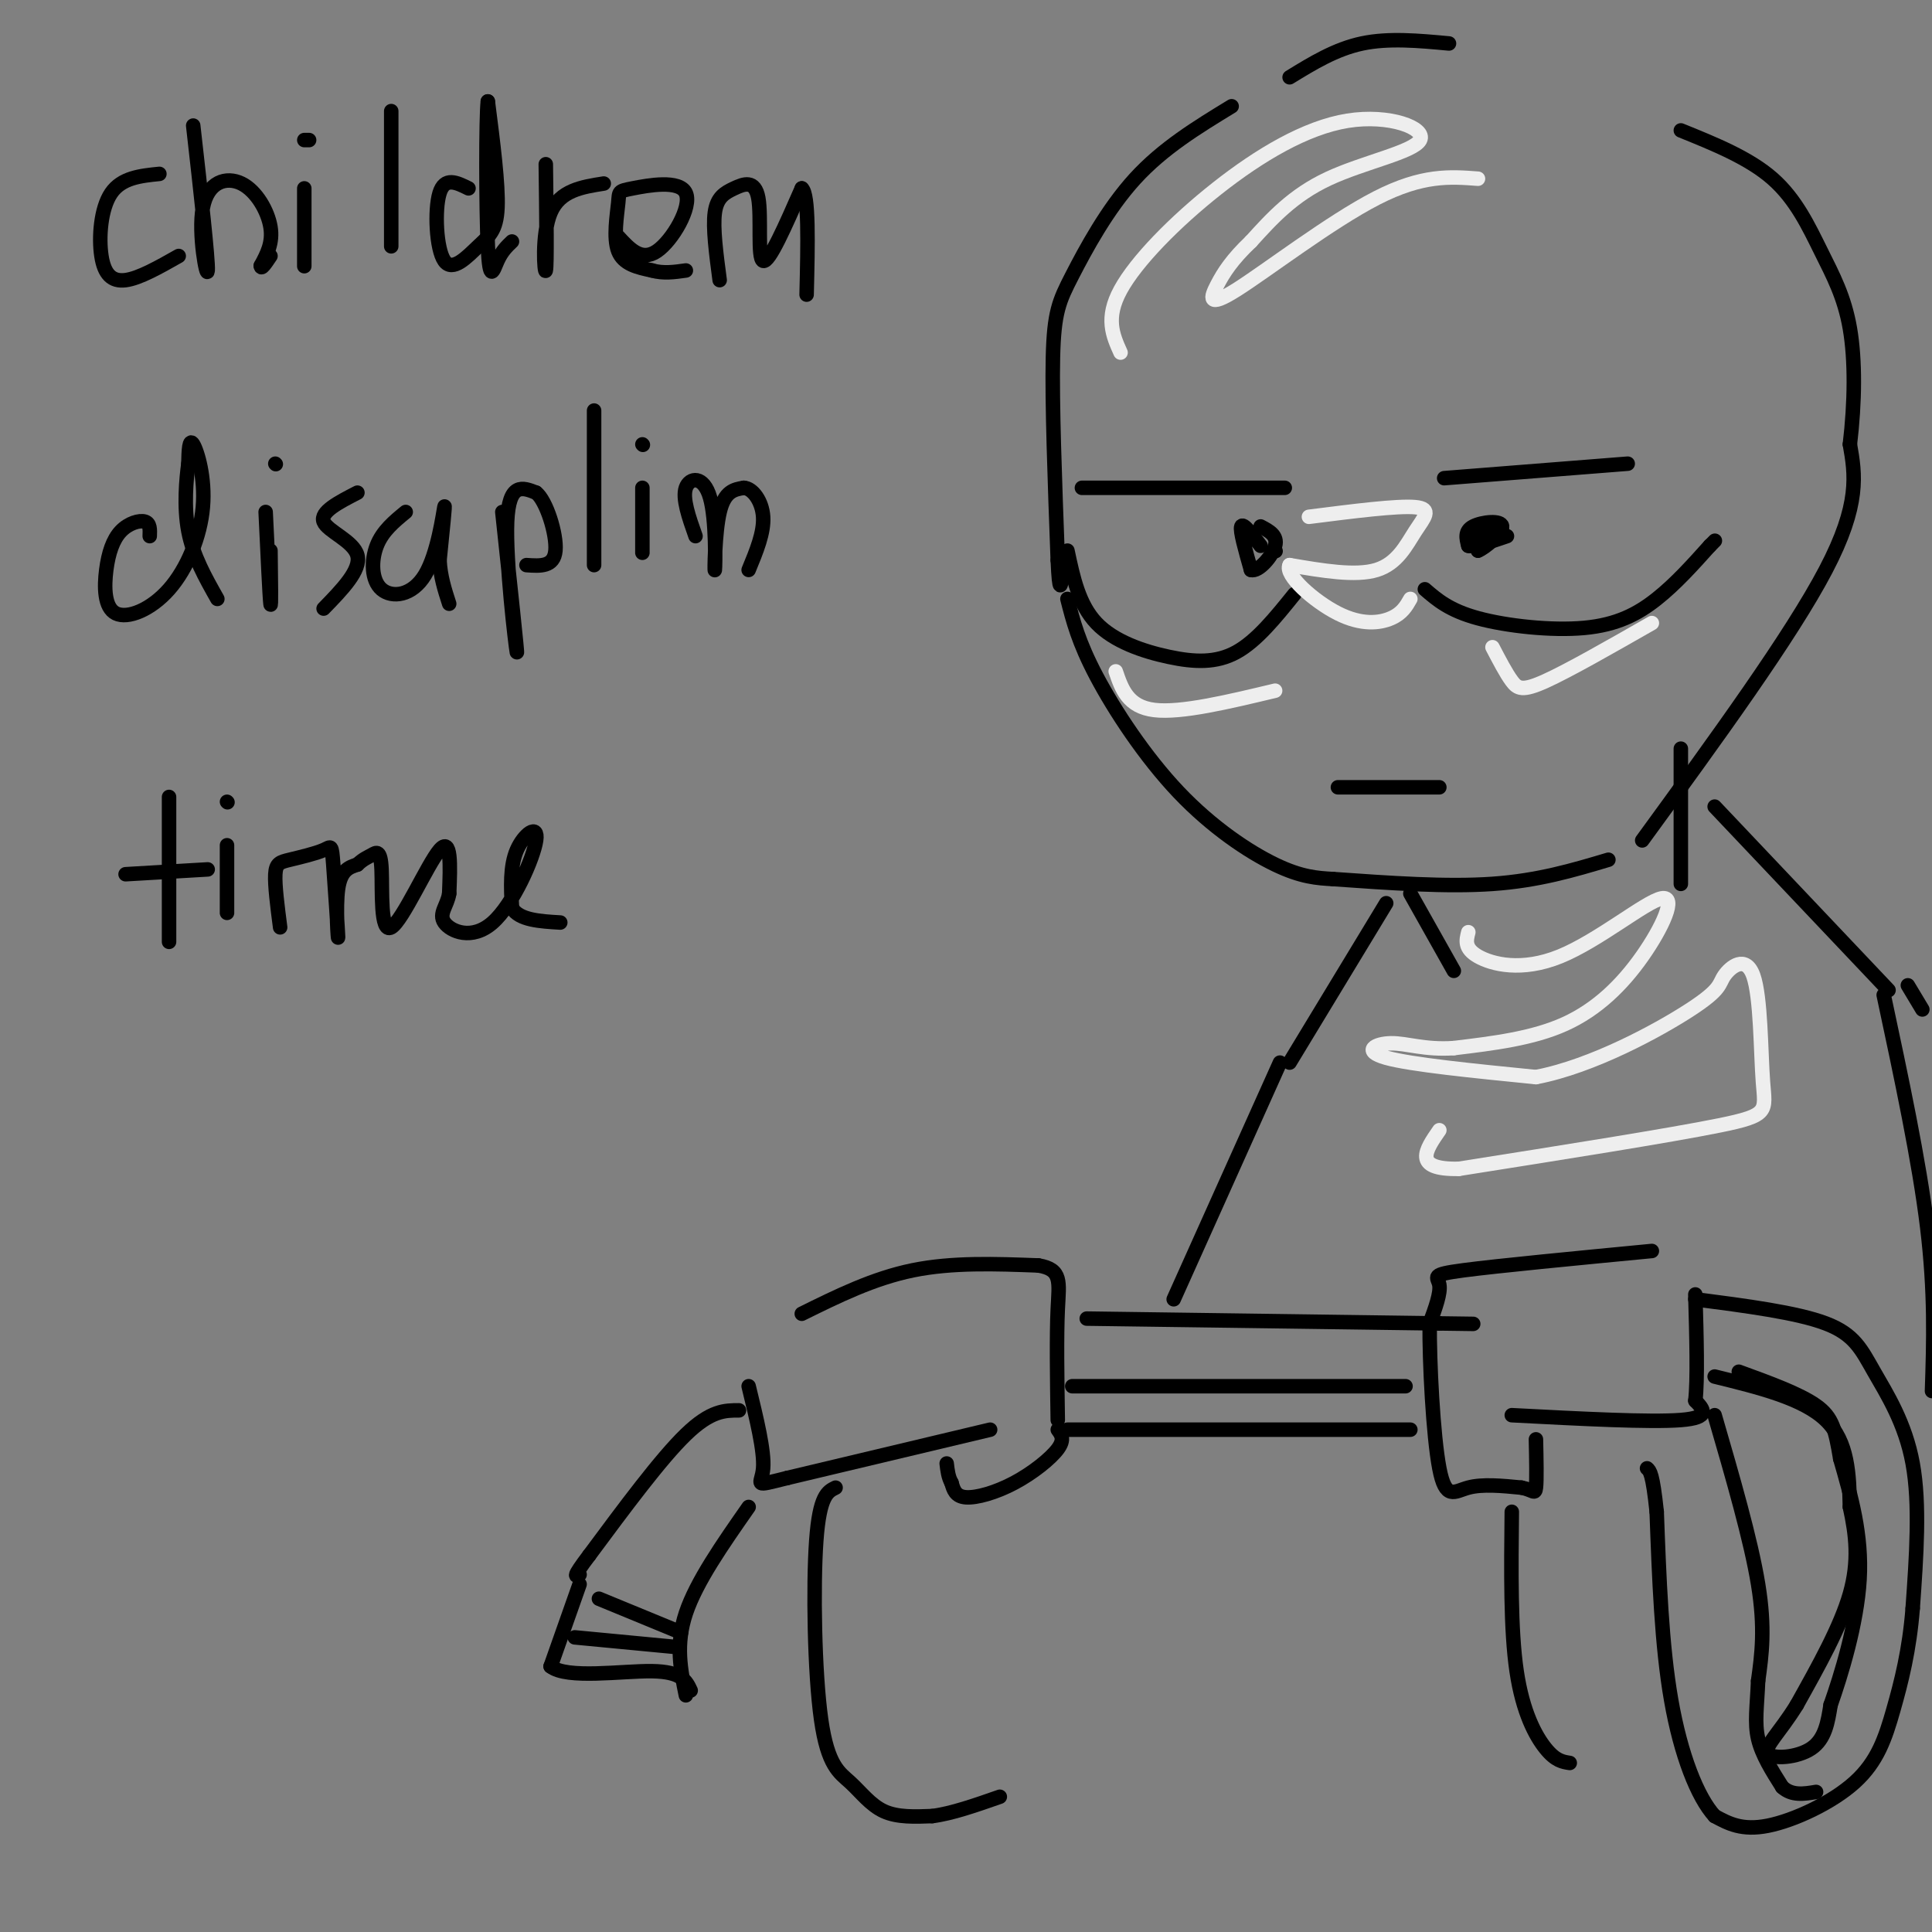 <svg viewBox='0 0 400 400' version='1.1' xmlns='http://www.w3.org/2000/svg' xmlns:xlink='http://www.w3.org/1999/xlink'><rect x="0" y="0" width="400" height="400" fill="#808080" stroke="none"/><g fill='none' stroke='rgb(0,0,0)' stroke-width='3' stroke-linecap='round' stroke-linejoin='round'><path d='M300,9c-6.250,-0.583 -12.500,-1.167 -18,0c-5.500,1.167 -10.250,4.083 -15,7'/><path d='M255,22c-7.107,4.333 -14.214,8.667 -20,15c-5.786,6.333 -10.250,14.667 -13,20c-2.750,5.333 -3.786,7.667 -4,17c-0.214,9.333 0.393,25.667 1,42'/><path d='M219,116c0.333,7.500 0.667,5.250 1,3'/><path d='M221,124c1.137,4.476 2.274,8.952 6,16c3.726,7.048 10.042,16.667 17,24c6.958,7.333 14.560,12.381 20,15c5.440,2.619 8.720,2.810 12,3'/><path d='M276,182c11.750,0.833 23.500,1.667 33,1c9.500,-0.667 16.750,-2.833 24,-5'/><path d='M340,174c15.417,-21.167 30.833,-42.333 38,-56c7.167,-13.667 6.083,-19.833 5,-26'/><path d='M383,92c1.038,-8.695 1.134,-17.434 0,-24c-1.134,-6.566 -3.498,-10.960 -6,-16c-2.502,-5.040 -5.144,-10.726 -10,-15c-4.856,-4.274 -11.928,-7.137 -19,-10'/><path d='M224,101c0.000,0.000 42.000,0.000 42,0'/><path d='M221,114c1.185,5.589 2.369,11.179 6,15c3.631,3.821 9.708,5.875 15,7c5.292,1.125 9.798,1.321 14,-1c4.202,-2.321 8.101,-7.161 12,-12'/><path d='M264,114c0.000,0.000 0.100,0.100 0.1,0.1'/><path d='M261,113c-1.833,-2.417 -3.667,-4.833 -4,-4c-0.333,0.833 0.833,4.917 2,9'/><path d='M259,118c1.556,0.467 4.444,-2.867 5,-5c0.556,-2.133 -1.222,-3.067 -3,-4'/><path d='M299,99c0.000,0.000 38.000,-3.000 38,-3'/><path d='M295,122c2.542,2.196 5.083,4.393 11,6c5.917,1.607 15.208,2.625 22,2c6.792,-0.625 11.083,-2.893 15,-6c3.917,-3.107 7.458,-7.054 11,-11'/><path d='M354,113c1.833,-1.833 0.917,-0.917 0,0'/><path d='M308,111c1.689,0.200 3.378,0.400 3,0c-0.378,-0.400 -2.822,-1.400 -4,-1c-1.178,0.400 -1.089,2.200 -1,4'/><path d='M306,114c1.321,-0.464 5.125,-3.625 5,-5c-0.125,-1.375 -4.179,-0.964 -6,0c-1.821,0.964 -1.411,2.482 -1,4'/><path d='M304,113c1.167,0.333 4.583,-0.833 8,-2'/><path d='M277,163c0.000,0.000 21.000,0.000 21,0'/><path d='M166,272c7.417,-3.667 14.833,-7.333 23,-9c8.167,-1.667 17.083,-1.333 26,-1'/><path d='M215,262c4.933,0.822 4.267,3.378 4,9c-0.267,5.622 -0.133,14.311 0,23'/><path d='M219,296c0.738,1.006 1.476,2.012 0,4c-1.476,1.988 -5.167,4.958 -9,7c-3.833,2.042 -7.810,3.155 -10,3c-2.190,-0.155 -2.595,-1.577 -3,-3'/><path d='M197,307c-0.667,-1.167 -0.833,-2.583 -1,-4'/><path d='M205,296c0.000,0.000 -42.000,10.000 -42,10'/><path d='M163,306c-7.511,1.867 -5.289,1.533 -5,-2c0.289,-3.533 -1.356,-10.267 -3,-17'/><path d='M342,259c-15.956,1.533 -31.911,3.067 -39,4c-7.089,0.933 -5.311,1.267 -5,3c0.311,1.733 -0.844,4.867 -2,8'/><path d='M296,274c-0.083,7.786 0.708,23.250 2,30c1.292,6.750 3.083,4.786 6,4c2.917,-0.786 6.958,-0.393 11,0'/><path d='M315,308c2.378,0.444 2.822,1.556 3,0c0.178,-1.556 0.089,-5.778 0,-10'/><path d='M313,293c14.333,0.750 28.667,1.500 35,1c6.333,-0.500 4.667,-2.250 3,-4'/><path d='M351,290c0.500,-4.333 0.250,-13.167 0,-22'/><path d='M225,273c0.000,0.000 73.000,1.000 73,1'/><path d='M298,274c12.167,0.167 6.083,0.083 0,0'/><path d='M222,287c0.000,0.000 69.000,0.000 69,0'/><path d='M221,296c0.000,0.000 71.000,0.000 71,0'/><path d='M153,292c-2.917,0.000 -5.833,0.000 -11,5c-5.167,5.000 -12.583,15.000 -20,25'/><path d='M122,322c-3.667,4.833 -2.833,4.417 -2,4'/><path d='M120,328c0.000,0.000 -6.000,17.000 -6,17'/><path d='M114,345c3.378,2.689 14.822,0.911 21,1c6.178,0.089 7.089,2.044 8,4'/><path d='M142,351c-1.083,-5.250 -2.167,-10.500 0,-17c2.167,-6.500 7.583,-14.250 13,-22'/><path d='M119,339c0.000,0.000 21.000,2.000 21,2'/><path d='M124,331c0.000,0.000 17.000,7.000 17,7'/><path d='M351,269c10.518,1.369 21.036,2.738 27,5c5.964,2.262 7.375,5.417 10,10c2.625,4.583 6.464,10.595 8,19c1.536,8.405 0.768,19.202 0,30'/><path d='M396,333c-0.673,8.638 -2.356,15.233 -4,21c-1.644,5.767 -3.250,10.707 -8,15c-4.750,4.293 -12.643,7.941 -18,9c-5.357,1.059 -8.179,-0.470 -11,-2'/><path d='M355,376c-3.578,-3.911 -7.022,-12.689 -9,-24c-1.978,-11.311 -2.489,-25.156 -3,-39'/><path d='M343,313c-0.833,-8.000 -1.417,-8.500 -2,-9'/><path d='M355,293c3.750,12.917 7.500,25.833 9,35c1.500,9.167 0.750,14.583 0,20'/><path d='M364,348c-0.222,5.333 -0.778,8.667 0,12c0.778,3.333 2.889,6.667 5,10'/><path d='M369,370c2.000,1.833 4.500,1.417 7,1'/><path d='M355,285c9.167,2.250 18.333,4.500 23,9c4.667,4.500 4.833,11.250 5,18'/><path d='M383,312c1.267,5.778 1.933,11.222 0,18c-1.933,6.778 -6.467,14.889 -11,23'/><path d='M372,353c-3.548,5.774 -6.917,8.708 -6,10c0.917,1.292 6.119,0.940 9,-1c2.881,-1.940 3.440,-5.470 4,-9'/><path d='M379,353c2.133,-6.067 5.467,-16.733 6,-26c0.533,-9.267 -1.733,-17.133 -4,-25'/><path d='M381,302c-1.022,-6.022 -1.578,-8.578 -5,-11c-3.422,-2.422 -9.711,-4.711 -16,-7'/><path d='M173,308c-1.662,0.807 -3.324,1.614 -4,11c-0.676,9.386 -0.367,27.351 1,37c1.367,9.649 3.791,10.982 6,13c2.209,2.018 4.203,4.719 7,6c2.797,1.281 6.399,1.140 10,1'/><path d='M193,376c4.000,-0.500 9.000,-2.250 14,-4'/><path d='M292,185c0.000,0.000 9.000,16.000 9,16'/><path d='M348,155c0.000,0.000 0.000,28.000 0,28'/><path d='M355,167c0.000,0.000 36.000,38.000 36,38'/><path d='M287,187c0.000,0.000 -20.000,33.000 -20,33'/><path d='M265,220c0.000,0.000 -22.000,49.000 -22,49'/><path d='M313,313c-0.133,12.222 -0.267,24.444 1,33c1.267,8.556 3.933,13.444 6,16c2.067,2.556 3.533,2.778 5,3'/><path d='M390,206c3.667,17.167 7.333,34.333 9,48c1.667,13.667 1.333,23.833 1,34'/><path d='M398,209c0.000,0.000 -3.000,-5.000 -3,-5'/><path d='M33,36c-3.917,0.399 -7.833,0.798 -10,4c-2.167,3.202 -2.583,9.208 -2,13c0.583,3.792 2.167,5.369 5,5c2.833,-0.369 6.917,-2.685 11,-5'/><path d='M40,26c1.573,13.941 3.145,27.882 3,30c-0.145,2.118 -2.008,-7.587 -1,-13c1.008,-5.413 4.887,-6.534 8,-5c3.113,1.534 5.461,5.724 6,9c0.539,3.276 -0.730,5.638 -2,8'/><path d='M54,55c0.000,1.000 1.000,-0.500 2,-2'/><path d='M63,39c0.000,7.500 0.000,15.000 0,16c0.000,1.000 0.000,-4.500 0,-10'/><path d='M63,29c0.000,0.000 1.000,0.000 1,0'/><path d='M81,23c0.000,0.000 0.000,28.000 0,28'/><path d='M97,39c-2.472,-1.225 -4.944,-2.450 -6,1c-1.056,3.450 -0.695,11.574 1,14c1.695,2.426 4.726,-0.847 7,-3c2.274,-2.153 3.793,-3.187 4,-8c0.207,-4.813 -0.896,-13.407 -2,-22'/><path d='M101,21c-0.393,3.155 -0.375,22.042 0,30c0.375,7.958 1.107,4.988 2,3c0.893,-1.988 1.946,-2.994 3,-4'/><path d='M113,34c0.133,10.489 0.267,20.978 0,22c-0.267,1.022 -0.933,-7.422 1,-12c1.933,-4.578 6.467,-5.289 11,-6'/><path d='M128,49c2.389,2.592 4.779,5.184 8,3c3.221,-2.184 7.275,-9.143 6,-12c-1.275,-2.857 -7.878,-1.611 -11,-1c-3.122,0.611 -2.764,0.588 -3,3c-0.236,2.412 -1.068,7.261 0,10c1.068,2.739 4.034,3.370 7,4'/><path d='M135,56c2.333,0.667 4.667,0.333 7,0'/><path d='M149,58c-0.719,-5.418 -1.439,-10.836 -1,-14c0.439,-3.164 2.035,-4.075 4,-5c1.965,-0.925 4.298,-1.864 5,2c0.702,3.864 -0.228,12.533 1,13c1.228,0.467 4.614,-7.266 8,-15'/><path d='M166,39c1.500,1.167 1.250,11.583 1,22'/><path d='M31,111c0.056,-1.328 0.112,-2.656 -1,-3c-1.112,-0.344 -3.391,0.296 -5,2c-1.609,1.704 -2.547,4.473 -3,8c-0.453,3.527 -0.423,7.813 2,9c2.423,1.188 7.237,-0.723 11,-5c3.763,-4.277 6.475,-10.921 7,-17c0.525,-6.079 -1.136,-11.594 -2,-13c-0.864,-1.406 -0.932,1.297 -1,4'/><path d='M39,96c-0.422,3.111 -0.978,8.889 0,14c0.978,5.111 3.489,9.556 6,14'/><path d='M55,106c0.417,8.833 0.833,17.667 1,19c0.167,1.333 0.083,-4.833 0,-11'/><path d='M57,96c0.000,0.000 0.100,0.100 0.1,0.1'/><path d='M74,102c-3.889,2.000 -7.778,4.000 -7,6c0.778,2.000 6.222,4.000 7,7c0.778,3.000 -3.111,7.000 -7,11'/><path d='M84,106c-2.410,1.978 -4.820,3.955 -6,7c-1.180,3.045 -1.131,7.156 1,9c2.131,1.844 6.343,1.419 9,-3c2.657,-4.419 3.759,-12.834 4,-14c0.241,-1.166 -0.380,4.917 -1,11'/><path d='M91,116c0.167,3.333 1.083,6.167 2,9'/><path d='M104,106c1.622,15.111 3.244,30.222 3,29c-0.244,-1.222 -2.356,-18.778 -2,-27c0.356,-8.222 3.178,-7.111 6,-6'/><path d='M111,102c2.089,1.600 4.311,8.600 4,12c-0.311,3.400 -3.156,3.200 -6,3'/><path d='M123,85c0.000,0.000 0.000,32.000 0,32'/><path d='M133,101c0.000,5.667 0.000,11.333 0,13c0.000,1.667 0.000,-0.667 0,-3'/><path d='M133,92c0.000,0.000 0.100,0.100 0.1,0.1'/><path d='M144,111c-1.381,-3.911 -2.762,-7.821 -2,-10c0.762,-2.179 3.668,-2.625 5,2c1.332,4.625 1.089,14.322 1,15c-0.089,0.678 -0.026,-7.663 1,-12c1.026,-4.337 3.013,-4.668 5,-5'/><path d='M154,101c1.800,0.067 3.800,2.733 4,6c0.200,3.267 -1.400,7.133 -3,11'/><path d='M35,165c0.000,0.000 0.000,30.000 0,30'/><path d='M26,181c0.000,0.000 17.000,-1.000 17,-1'/><path d='M47,175c0.000,6.417 0.000,12.833 0,14c0.000,1.167 0.000,-2.917 0,-7'/><path d='M47,166c0.000,0.000 0.100,0.100 0.1,0.1'/><path d='M58,192c-0.564,-4.357 -1.127,-8.713 -1,-11c0.127,-2.287 0.945,-2.503 3,-3c2.055,-0.497 5.346,-1.274 7,-2c1.654,-0.726 1.670,-1.401 2,3c0.330,4.401 0.973,13.877 1,15c0.027,1.123 -0.564,-6.108 0,-10c0.564,-3.892 2.282,-4.446 4,-5'/><path d='M74,179c1.168,-1.138 2.089,-1.482 3,-2c0.911,-0.518 1.811,-1.211 2,3c0.189,4.211 -0.334,13.326 2,12c2.334,-1.326 7.524,-13.093 10,-16c2.476,-2.907 2.238,3.047 2,9'/><path d='M93,185c-0.362,2.477 -2.265,4.169 -1,6c1.265,1.831 5.700,3.800 10,0c4.300,-3.800 8.465,-13.369 9,-17c0.535,-3.631 -2.562,-1.323 -4,2c-1.438,3.323 -1.219,7.662 -1,12'/><path d='M106,188c1.500,2.500 5.750,2.750 10,3'/></g>
<g fill='none' stroke='rgb(238,238,238)' stroke-width='3' stroke-linecap='round' stroke-linejoin='round'><path d='M232,73c-1.601,-3.562 -3.203,-7.124 0,-13c3.203,-5.876 11.209,-14.066 20,-21c8.791,-6.934 18.367,-12.611 27,-14c8.633,-1.389 16.324,1.511 15,4c-1.324,2.489 -11.664,4.568 -19,8c-7.336,3.432 -11.668,8.216 -16,13'/><path d='M259,50c-3.907,3.699 -5.676,6.445 -7,9c-1.324,2.555 -2.203,4.919 4,1c6.203,-3.919 19.486,-14.120 29,-19c9.514,-4.880 15.257,-4.440 21,-4'/><path d='M271,107c9.167,-1.167 18.333,-2.333 22,-2c3.667,0.333 1.833,2.167 0,5c-1.833,2.833 -3.667,6.667 -8,8c-4.333,1.333 -11.167,0.167 -18,-1'/><path d='M267,117c-1.131,2.000 5.042,7.500 10,10c4.958,2.500 8.702,2.000 11,1c2.298,-1.000 3.149,-2.500 4,-4'/><path d='M309,134c1.400,2.689 2.800,5.378 4,7c1.200,1.622 2.200,2.178 7,0c4.800,-2.178 13.400,-7.089 22,-12'/><path d='M231,139c1.250,3.667 2.500,7.333 8,8c5.500,0.667 15.250,-1.667 25,-4'/><path d='M304,193c-0.435,1.679 -0.869,3.359 2,5c2.869,1.641 9.042,3.244 17,0c7.958,-3.244 17.700,-11.333 21,-12c3.300,-0.667 0.158,6.090 -4,12c-4.158,5.910 -9.331,10.974 -16,14c-6.669,3.026 -14.835,4.013 -23,5'/><path d='M301,217c-6.071,0.417 -9.750,-1.042 -13,-1c-3.250,0.042 -6.071,1.583 -1,3c5.071,1.417 18.036,2.708 31,4'/><path d='M318,223c11.710,-2.215 25.484,-9.752 32,-14c6.516,-4.248 5.774,-5.207 7,-7c1.226,-1.793 4.422,-4.419 6,0c1.578,4.419 1.540,15.882 2,22c0.460,6.118 1.417,6.891 -9,9c-10.417,2.109 -32.209,5.555 -54,9'/><path d='M302,242c-9.667,0.167 -6.833,-3.917 -4,-8'/></g>
</svg>